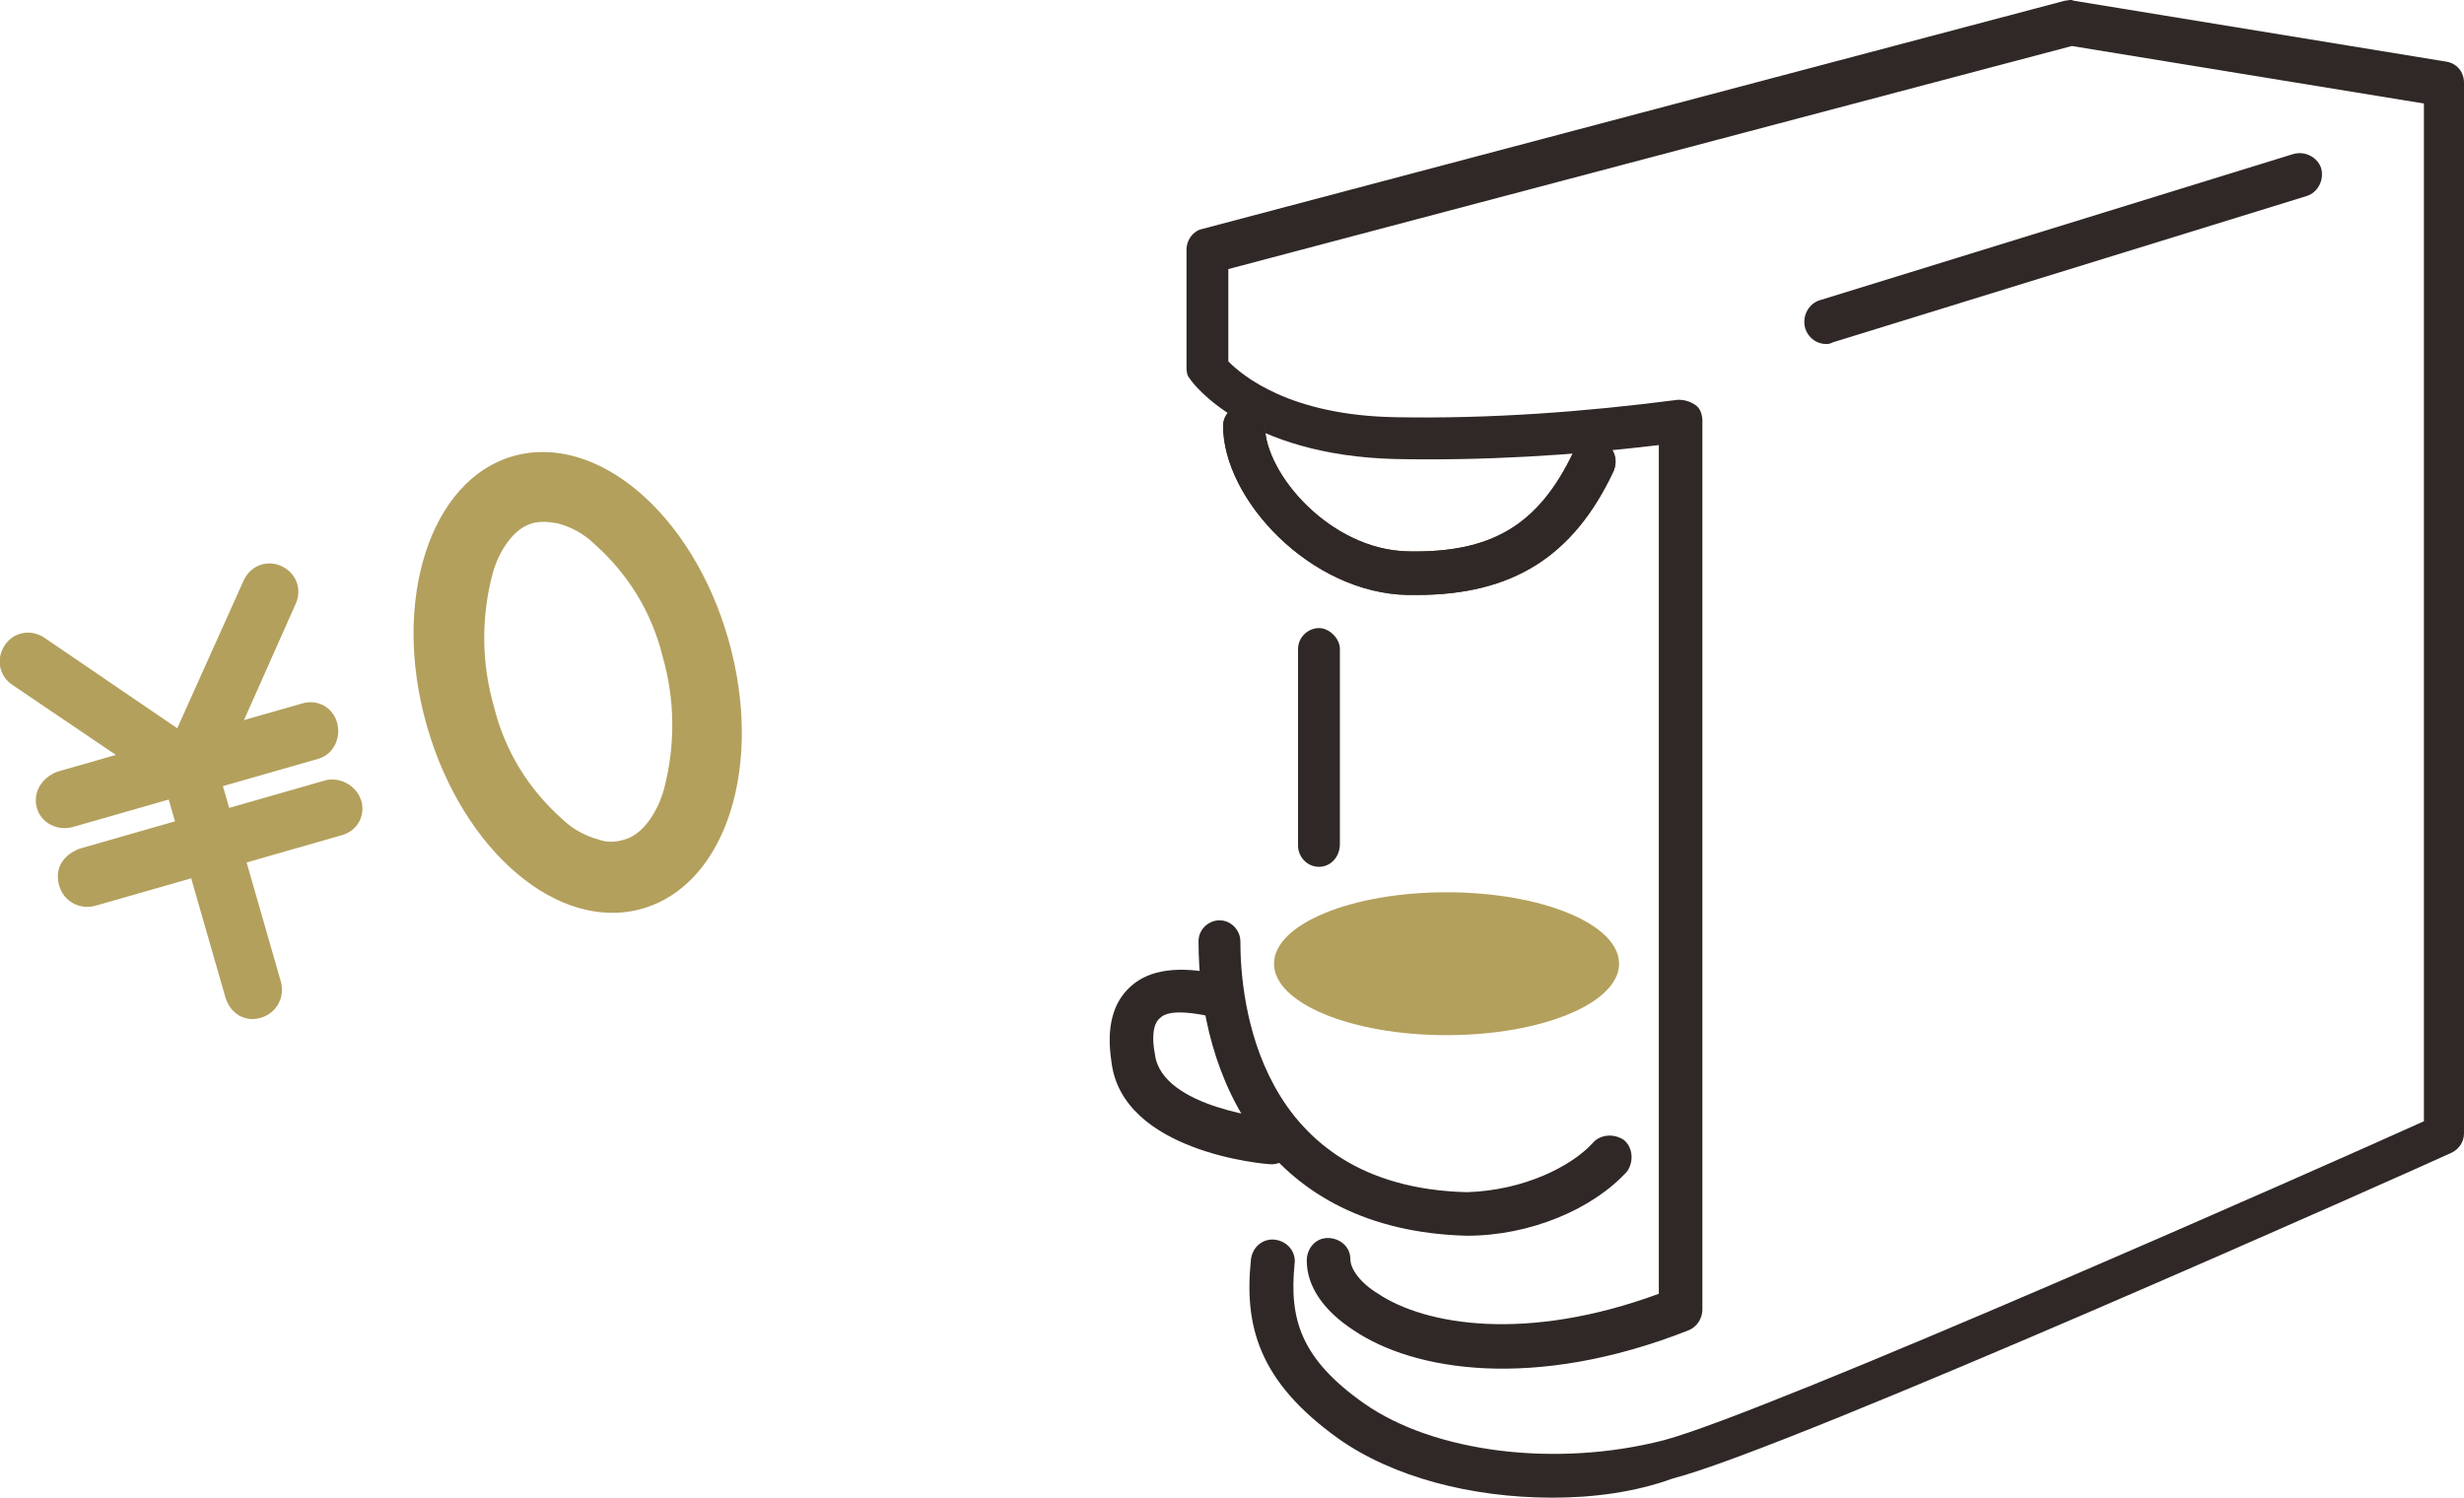 <?xml version="1.0" encoding="UTF-8"?>
<svg id="_レイヤー_2" data-name="レイヤー 2" xmlns="http://www.w3.org/2000/svg" viewBox="0 0 141.38 85.94">
  <defs>
    <style>
      .cls-1 {
        fill: #4c3820;
      }

      .cls-2 {
        fill: #2f2826;
      }

      .cls-3 {
        fill: #b3a05d;
      }
    </style>
  </defs>
  <g id="_レイヤー_1-2" data-name="レイヤー 1">
    <g id="icon">
      <g id="Drip_pod" data-name="Drip pod">
        <path class="cls-2" d="M89.08,85.94c-4.7,0-9.2-1.2-12.3-3.4-4.6-3.3-5.4-6.5-5-10.3.1-.7.7-1.2,1.4-1.1.7.1,1.2.7,1.1,1.4-.3,3.1.3,5.4,4,8,4,2.8,11,3.7,17.2,2.1,6-1.6,38.3-15.9,43.6-18.3V5.94l-20.2-3.3-48.4,12.8v5.3c.8.8,3.5,3.1,9.6,3.2,5.4.1,10.8-.3,16.2-1,.4,0,.7.1,1,.3.3.2.4.6.4.9v51c0,.5-.3,1-.8,1.2-8.9,3.5-15.8,2.3-19.2,0-1.7-1.1-2.7-2.5-2.7-4,0-.7.5-1.3,1.2-1.3s1.3.5,1.3,1.2c0,.6.6,1.4,1.6,2,2.7,1.8,8.5,2.8,16.1,0V25.54c-5,.6-10.1.9-15.1.8-8.6-.2-11.7-4.4-11.8-4.6-.2-.2-.2-.5-.2-.7v-6.7c0-.6.4-1.1.9-1.2L118.48.04c.2,0,.3-.1.5,0l21.4,3.5c.6.1,1,.6,1,1.2v60.3c0,.5-.3.9-.7,1.1-1.5.7-38,17-44.7,18.7-2.2.8-4.6,1.1-6.9,1.1Z"/>
        <path class="cls-1" d="M81.28,34.14h-.5c-5.6-.1-10.6-5.5-10.6-9.7,0-.7.6-1.2,1.2-1.2s1.2.6,1.2,1.2c0,2.7,3.7,7.1,8.2,7.2,4.8.1,7.5-1.5,9.5-5.7.3-.6,1-.9,1.7-.6.6.3.9,1,.6,1.7-2.3,4.9-5.8,7.1-11.3,7.1Z"/>
        <path class="cls-2" d="M81.28,34.14h-.5c-5.6-.1-10.6-5.5-10.6-9.7,0-.7.6-1.2,1.2-1.2s1.2.6,1.2,1.2c0,2.7,3.7,7.1,8.2,7.2,4.8.1,7.5-1.5,9.5-5.7.3-.6,1-.9,1.7-.6.6.3.9,1,.6,1.7-2.3,4.9-5.8,7.1-11.3,7.1Z"/>
        <path class="cls-2" d="M104.78,19.74c-.5,0-1-.3-1.2-.9-.2-.7.2-1.4.8-1.6l27.2-8.4c.7-.2,1.4.2,1.6.8.2.7-.2,1.4-.8,1.6l-27.2,8.4c-.2.1-.3.1-.4.1Z"/>
        <path class="cls-2" d="M75.68,49.74c-.7,0-1.2-.6-1.2-1.2v-11.3c0-.7.6-1.2,1.2-1.2s1.2.6,1.2,1.2v11.2c0,.7-.5,1.3-1.2,1.3Z"/>
      </g>
      <g id="_マグ" data-name="マグ">
        <path class="cls-2" d="M84.17,70.91c-11.4-.3-15.4-8.9-15.4-16.9,0-.7.6-1.2,1.2-1.2.7,0,1.2.6,1.2,1.2,0,3.3.9,14.1,13,14.4,3.3-.1,6-1.5,7.2-2.8.4-.5,1.2-.6,1.8-.2.5.4.6,1.2.2,1.8-2,2.2-5.6,3.7-9.2,3.7Z"/>
        <path class="cls-2" d="M72.97,66.81q-.1,0,0,0c-.4,0-8.6-.7-9.2-5.9-.3-2,.1-3.4,1.1-4.3,1.1-1,2.8-1.2,5.1-.7.7.2,1.1.8.9,1.5-.2.7-.8,1.1-1.5.9-1.4-.3-2.4-.3-2.8.1-.4.3-.5,1.1-.3,2.1.4,3.1,6.8,3.7,6.9,3.7.7.1,1.2.7,1.1,1.3-.1.8-.7,1.3-1.3,1.3Z"/>
      </g>
      <ellipse id="_楕円形_38" data-name="楕円形 38" class="cls-3" cx="83" cy="55.3" rx="9.9" ry="4.1"/>
    </g>
    <g id="_0" data-name=" 0">
      <path id="_パス_25195" data-name="パス 25195" class="cls-3" d="M30.53,30.03c-1.35.39-2.09,2.16-2.28,2.94-.64,2.47-.63,5.07.09,7.57.62,2.53,1.98,4.74,3.93,6.47.58.56,1.32.97,2.1,1.17.47.18.98.14,1.46,0,1.35-.39,2.09-2.16,2.28-2.94.64-2.47.63-5.07-.09-7.57-.62-2.53-1.98-4.74-3.93-6.47-.58-.56-1.32-.97-2.1-1.17-.44-.08-.98-.14-1.46,0M29.42,26.18c4.81-1.38,10.31,3.29,12.37,10.5s-.12,14.08-4.93,15.46-10.31-3.29-12.37-10.5.22-14.11,4.93-15.46Z"/>
      <path id="_パス_25194" data-name="パス 25194" class="cls-3" d="M20.73,45.94c.25.87-.23,1.73-1.1,1.98l-5.48,1.57,1.96,6.82c.25.87-.2,1.83-1.17,2.1-.87.25-1.73-.23-2.01-1.19l-1.96-6.82-5.48,1.57c-.87.25-1.83-.2-2.1-1.17s.23-1.73,1.17-2.1l5.48-1.57-.36-1.25-5.48,1.57c-.87.25-1.83-.2-2.08-1.07s.23-1.73,1.17-2.1l3.36-.96-5.94-4.02c-.77-.51-.95-1.5-.44-2.27.51-.77,1.5-.95,2.27-.44l7.63,5.2,3.81-8.48c.38-.84,1.32-1.21,2.16-.83s1.21,1.32.83,2.16l-2.97,6.68,3.36-.96c.87-.25,1.73.23,1.98,1.1s-.2,1.83-1.07,2.08l-5.48,1.57.36,1.25,5.48-1.57c.87-.25,1.85.3,2.1,1.17h0"/>
    </g>
  </g>
</svg>